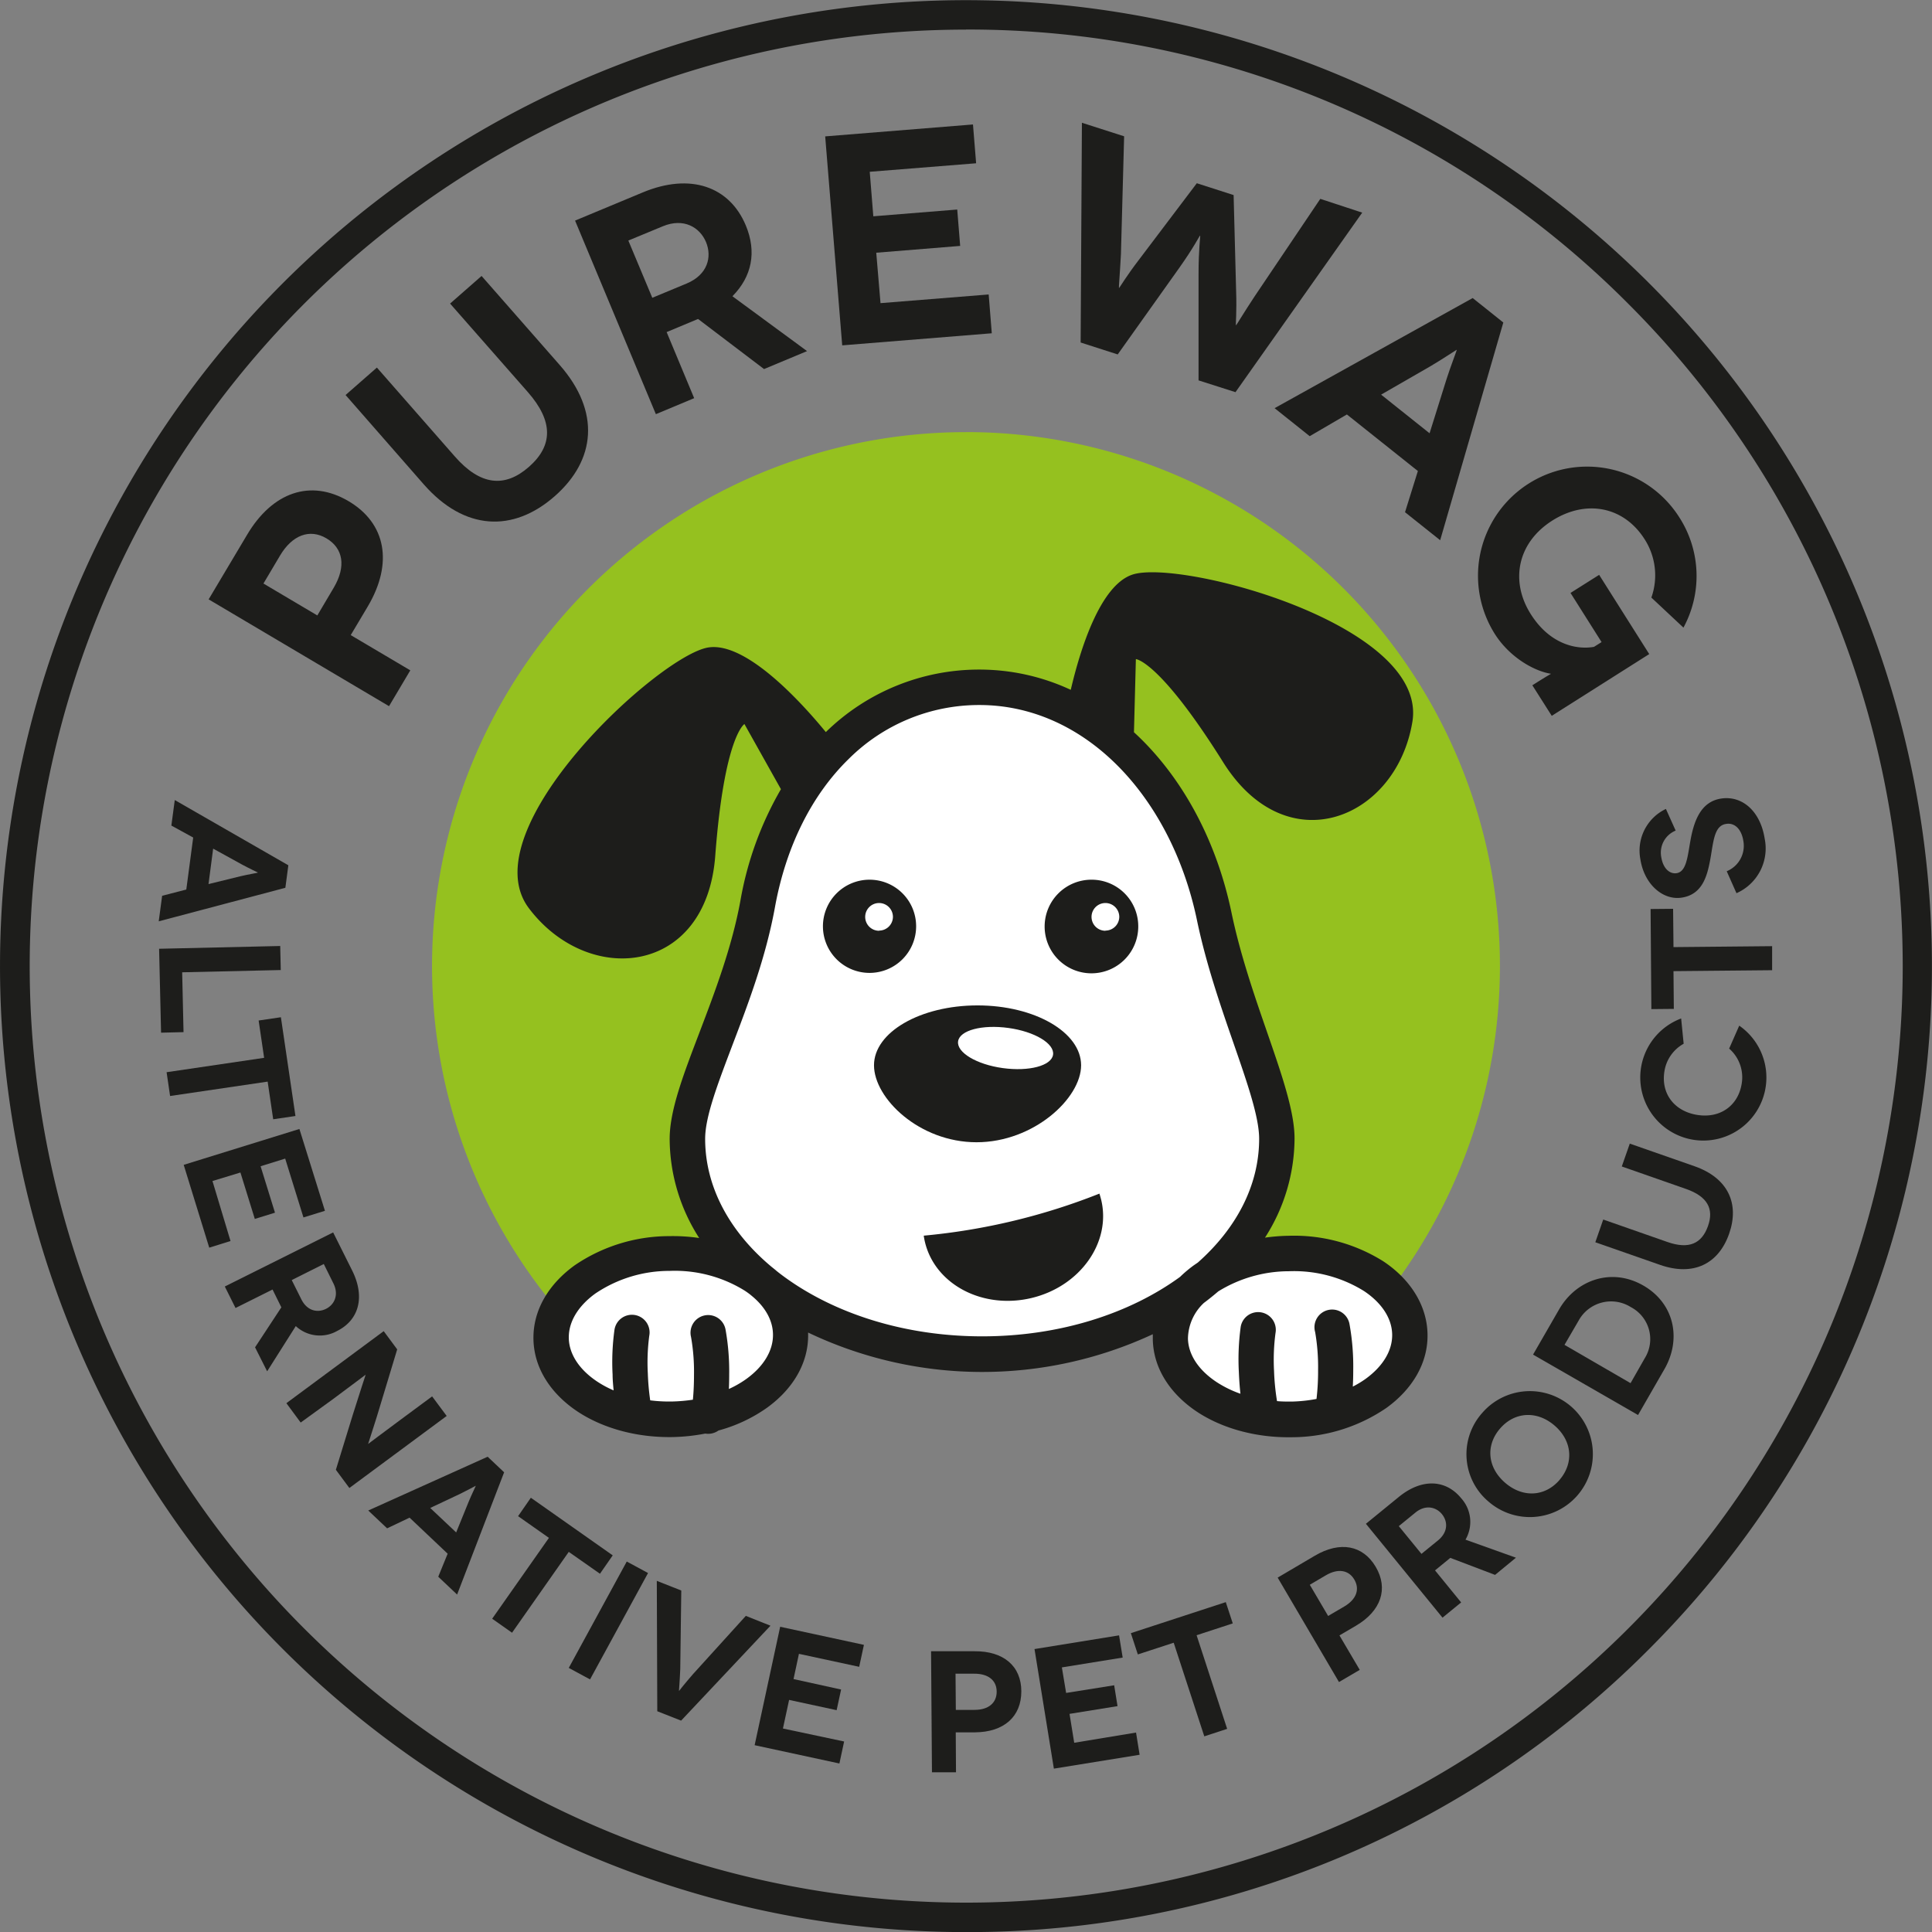 <svg id="Warstwa_1" data-name="Warstwa 1" xmlns="http://www.w3.org/2000/svg" viewBox="0 0 454.02 454.02"><rect x="0" y="0" width="454.02" height="454.02" fill="#808080" stroke="none"/><defs><style>.cls-1,.cls-4{fill:#1d1d1b;}.cls-2{fill:#95c11f;}.cls-2,.cls-3,.cls-4{fill-rule:evenodd;}.cls-3{fill:#fff;}</style></defs><title>purewag</title><path class="cls-1" d="M297.35,525A227,227,0,1,1,457.87,458.5,225.52,225.52,0,0,1,297.35,525Zm0-447.08A220.08,220.08,0,1,0,453,142.36,218.66,218.66,0,0,0,297.35,77.9Z" transform="translate(-70.34 -70.96)"/><path class="cls-1" d="M128.36,196.71c6-10.17,15-13.2,23.85-8s10.58,14.6,4.55,24.78l-4,6.72,14,8.28-5,8.42-42.39-25.1Zm20.42,12.34c2.94-5,2.21-9.25-1.73-11.58s-8.06-.76-10.92,4.08l-3.88,6.54,12.66,7.5Z" transform="translate(-70.34 -70.96)"/><path class="cls-1" d="M183.51,135.81l18.38,20.95c9.56,10.9,8.51,22.31-1.23,30.84s-21.17,8.09-30.73-2.81l-18.38-21,7.36-6.45,18.28,20.85c6,6.88,11.78,7.46,17.44,2.49s5.79-10.69-.24-17.57L176.11,142.3Z" transform="translate(-70.34 -70.96)"/><path class="cls-1" d="M249.89,157.69l-15.5-11.77-.52.21L227,149l6.47,15.53-9,3.76L205.48,122.8l15.93-6.63c11.17-4.65,20.38-1.39,24.2,7.78,2.59,6.23,1.43,12-3.15,16.63L260,153.47Zm-26.26-16.75,8.06-3.35c5-2.08,6-6.31,4.56-9.75s-5.22-5.76-10.16-3.7L218,127.49Z" transform="translate(-70.34 -70.96)"/><path class="cls-1" d="M302.68,140.16l.73,9.12-35.15,2.84-4-49.11,34.73-2.8.74,9.12-25,2,.84,10.46,19.72-1.59.69,8.55-19.72,1.6,1,11.85Z" transform="translate(-70.34 -70.96)"/><path class="cls-1" d="M390.46,120.93l-29.78,42.19L352,160.35l0-25c0-5.84.45-9,.39-9l-.07,0c-.07,0-1.5,2.85-4.88,7.6L333,154.25l-8.71-2.8.3-51.64,9.92,3.18-.75,27.7c-.24,4.65-.54,7.88-.47,7.91l.07,0c.06,0,1.7-2.78,4.62-6.58l13.61-18,8.65,2.78.59,22.58c.17,4.78-.13,8-.06,8l.06,0c.07,0,1.71-2.78,4.29-6.69l15.49-23Z" transform="translate(-70.34 -70.96)"/><path class="cls-1" d="M403.54,181.65l-16.68-13.29-8.74,5.1-8.25-6.58L416.42,141l7.2,5.75-14.84,51.16-8.26-6.58Zm2.75-8.87,4-12.77c.89-2.8,2.44-6.79,2.39-6.83l-.06,0c-.05,0-3.59,2.36-6.12,3.84L394.9,163.7Z" transform="translate(-70.34 -70.96)"/><path class="cls-1" d="M434.78,229.29c-4-.64-9.72-3.93-13.15-9.34A25.62,25.62,0,0,1,465,192.57a25.44,25.44,0,0,1,.95,25.88l-7.54-7.06a15.69,15.69,0,0,0-1.56-13.67c-4.93-7.79-13.8-9.43-21.71-4.43-8.27,5.23-9.95,14.29-5.06,22,4.51,7.14,10.81,8.41,14.85,7.68l1.78-1.12-7.3-11.55,6.73-4.25,11.77,18.62L435,239.18,430.44,232c3.45-2.19,4.32-2.65,4.38-2.69Z" transform="translate(-70.34 -70.96)"/><path class="cls-1" d="M114.12,280l1.62-12.22-5.13-2.81.8-6,26.69,15.33-.7,5.29-29.76,7.88.8-6Zm5.22-1.28,7.5-1.84c1.65-.4,4.09-.81,4.09-.85V276s-2.24-1.07-3.73-1.88l-6.77-3.73Z" transform="translate(-70.34 -70.96)"/><path class="cls-1" d="M113.47,313.51l-5.28.13-.46-19.72,28.46-.65.13,5.65-23.17.53Z" transform="translate(-70.34 -70.96)"/><path class="cls-1" d="M139.77,333.22l-5.23.77-1.3-8.85-22.93,3.38-.82-5.59,22.92-3.38-1.29-8.77,5.23-.77Z" transform="translate(-70.34 -70.96)"/><path class="cls-1" d="M124.51,362.6l-5,1.56-6-19.46,27.19-8.43,6,19.23-5.05,1.56-4.29-13.83-5.78,1.8,3.38,10.91-4.74,1.47-3.38-10.91-6.57,2Z" transform="translate(-70.34 -70.96)"/><path class="cls-1" d="M130.28,387.58l6.18-9.4c-.06-.11-.1-.18-.15-.29L134.39,374l-8.7,4.34-2.52-5.05,25.46-12.71,4.45,8.91c3.13,6.26,1.61,11.69-3.52,14.25a8.28,8.28,0,0,1-9.71-1.15l-6.73,10.63Zm8.62-15.8,2.25,4.51c1.4,2.81,3.87,3.21,5.8,2.25s3.11-3.24,1.73-6L146.43,368Z" transform="translate(-70.34 -70.96)"/><path class="cls-1" d="M175.31,403.71l-22.87,16.93-3.17-4.28,4-13c1.29-4.14,3-9.32,3-9.35l0,0s-3.27,2.47-7.81,5.84L141,405.26l-3.36-4.55,22.87-16.93,3.17,4.28-4,13.23c-.9,3.1-2.85,9-2.83,9l0,0s3.7-2.79,7.55-5.64l7.49-5.54Z" transform="translate(-70.34 -70.96)"/><path class="cls-1" d="M175.54,436.08l-8.95-8.47-5.28,2.51-4.43-4.19,28.06-12.64,3.87,3.66-11.05,28.73-4.43-4.19Zm2-5,2.91-7.15c.64-1.58,1.73-3.79,1.7-3.82l0,0s-2.18,1.18-3.71,1.92l-7,3.3Z" transform="translate(-70.34 -70.96)"/><path class="cls-1" d="M214.33,436.47l-3,4.32L204,435.65l-13.33,19L186,451.36l13.34-19-7.25-5.1,3-4.33Z" transform="translate(-70.34 -70.96)"/><path class="cls-1" d="M204,462.92l13.63-25,5,2.7-13.63,25Z" transform="translate(-70.34 -70.96)"/><path class="cls-1" d="M251.4,453l-21,22.31-5.6-2.21-.11-30.64,5.75,2.27-.24,18.44c-.12,3-.33,5.16-.29,5.17l0,0s1.34-1.74,3.32-4l12.38-13.65Z" transform="translate(-70.34 -70.96)"/><path class="cls-1" d="M268.71,480.21l-1.11,5.17-19.92-4.3,6-27.83,19.68,4.25-1.11,5.16-14.16-3.05-1.27,5.93L268,468l-1.05,4.85-11.17-2.41-1.45,6.72Z" transform="translate(-70.34 -70.96)"/><path class="cls-1" d="M299.35,459c6.83-.05,11,3.49,11,9.43s-4.07,9.58-10.9,9.63l-4.51,0,.06,9.39-5.65,0-.21-28.46Zm0,13.78c3.33,0,5.23-1.67,5.21-4.31s-2-4.21-5.28-4.19l-4.39,0,.07,8.5Z" transform="translate(-70.34 -70.96)"/><path class="cls-1" d="M337.31,478.11l.84,5.22L318,486.59l-4.55-28.1,19.87-3.22.85,5.22-14.29,2.31,1,6L332.17,467l.79,4.9-11.28,1.82,1.1,6.79Z" transform="translate(-70.34 -70.96)"/><path class="cls-1" d="M358.4,447.46l1.64,5-8.5,2.78,7.18,22-5.37,1.76-7.19-22-8.43,2.75-1.64-5Z" transform="translate(-70.34 -70.96)"/><path class="cls-1" d="M379.35,436.54c5.89-3.46,11.28-2.48,14.29,2.64S394.91,449.52,389,453l-3.89,2.28,4.77,8.1L385,466.24,370.59,441.7Zm6.89,11.95c2.87-1.69,3.7-4.06,2.36-6.34s-3.87-2.64-6.67-1l-3.79,2.23,4.31,7.33Z" transform="translate(-70.34 -70.96)"/><path class="cls-1" d="M421.68,441.06l-10.52-4-.25.21L407.57,440l6.14,7.53-4.38,3.58-18-22.06,7.72-6.3c5.41-4.42,11.05-4.14,14.68.31a8.29,8.29,0,0,1,1,9.72l11.86,4.24Zm-17.3-4.94,3.91-3.18c2.42-2,2.27-4.48.91-6.15s-3.84-2.33-6.24-.37l-3.9,3.18Z" transform="translate(-70.34 -70.96)"/><path class="cls-1" d="M418.66,403a14.8,14.8,0,1,1,1.5,20.85A14.55,14.55,0,0,1,418.66,403Zm18.15,15.76c3.44-4,3-9.21-1.13-12.78s-9.37-3.29-12.81.67-3,9.15,1.16,12.75S433.4,422.7,436.81,418.77Z" transform="translate(-70.34 -70.96)"/><path class="cls-1" d="M436.74,378.65c4.05-7,12.38-9.85,19.78-5.59s9,12.71,4.92,19.72l-6.16,10.71-24.67-14.2Zm20.12,11.49a8.48,8.48,0,0,0-3.26-12,8.7,8.7,0,0,0-12.28,3.16L438,387,453.52,396Z" transform="translate(-70.34 -70.96)"/><path class="cls-1" d="M453.34,339.71l15.2,5.31c7.91,2.77,10.62,8.8,8.15,15.86s-8.35,10.09-16.25,7.32l-15.2-5.31,1.86-5.34,15.12,5.29c5,1.74,8,.4,9.48-3.71s-.13-7-5.12-8.76l-15.12-5.29Z" transform="translate(-70.34 -70.96)"/><path class="cls-1" d="M466,316.24a9,9,0,0,0-4.53,6.54c-.82,5.26,2.41,9.35,7.75,10.19,5.51.86,9.63-2.32,10.42-7.35a8.94,8.94,0,0,0-2.95-8.24l2.37-5.39a14.82,14.82,0,1,1-13.65-1.69Z" transform="translate(-70.34 -70.96)"/><path class="cls-1" d="M458.23,284.58l5.29-.05.09,9,23.18-.22,0,5.65-23.18.22.08,8.87-5.28.05Z" transform="translate(-70.34 -70.96)"/><path class="cls-1" d="M464.12,266.15a5.59,5.59,0,0,0-3.38,6.25c.41,2.57,1.91,4,3.6,3.76,2.25-.36,2.55-3.66,3.2-7.38.76-4.32,2.19-9.36,7.22-10.15s9.28,3,10.28,9.41a11.49,11.49,0,0,1-6.63,12.82l-2.29-5.16a6.45,6.45,0,0,0,3.91-7.11c-.48-3-2.21-4.35-4.1-4-2.85.44-2.93,4.37-3.72,8.57-.68,3.52-1.75,8-6.65,8.74-4.38.69-8.8-3.06-9.73-9a10.83,10.83,0,0,1,6-11.84Z" transform="translate(-70.34 -70.96)"/><path class="cls-2" d="M297.35,172.51A125.47,125.47,0,0,0,220,396.78c6.35-13.23,37.52-23.28,75.05-23.28,40.08,0,72.91,11.46,76,26a125.46,125.46,0,0,0-73.7-227Z" transform="translate(-70.34 -70.96)"/><path class="cls-3" d="M300.51,232.44c26.93,0,48.75,23,55.17,53.85,4.47,21.45,14.73,41.42,14.73,52.25,0,27.93-31,50.57-69.26,50.57s-69.25-22.64-69.25-50.57c0-12,12.32-32.3,16.51-55.24,5.58-30.55,26.08-50.86,52.1-50.86" transform="translate(-70.34 -70.96)"/><path class="cls-4" d="M328.7,351.46c.16.48.3,1,.42,1.46,2.39,10-4.94,20.34-16.37,23.07s-22.66-3.15-25.05-13.16c-.12-.5-.21-1-.28-1.49a148.84,148.84,0,0,0,41.28-9.88" transform="translate(-70.34 -70.96)"/><path class="cls-3" d="M373.42,367.16c15.29,0,27.68,8.28,27.68,18.5s-12.39,18.5-27.68,18.5-27.67-8.28-27.67-18.5,12.39-18.5,27.67-18.5" transform="translate(-70.34 -70.96)"/><path class="cls-4" d="M274.68,277.69a10.95,10.95,0,1,0,10.95,10.95A10.94,10.94,0,0,0,274.68,277.69Zm2.25,12a3.26,3.26,0,1,1,3.25-3.25A3.26,3.26,0,0,1,276.93,289.65Z" transform="translate(-70.34 -70.96)"/><path class="cls-4" d="M300.06,307.23c-13.44,0-24.33,6.3-24.33,14.07s10.65,18.09,24.09,18.09,24.58-10.33,24.58-18.09S313.5,307.23,300.06,307.23Zm17.75,11.58c-.36,2.6-5.65,4-11.82,3.15s-10.86-3.68-10.5-6.28,5.66-4,11.83-3.15S318.18,316.2,317.81,318.81Z" transform="translate(-70.34 -70.96)"/><path class="cls-4" d="M326.89,277.69a11,11,0,1,0,10.94,10.95A10.95,10.95,0,0,0,326.89,277.69Zm3.22,12a3.26,3.26,0,1,1,3.26-3.25A3.26,3.26,0,0,1,330.11,289.65Z" transform="translate(-70.34 -70.96)"/><path class="cls-3" d="M227.63,365.52c-15.54.31-28,9.26-27.76,20s13,19.2,28.52,18.9,28-9.26,27.75-20-13-19.21-28.51-18.91" transform="translate(-70.34 -70.96)"/><path class="cls-3" d="M373.12,365.52c-15.54.31-28,9.26-27.75,20s13,19.2,28.52,18.9,28-9.26,27.75-20-13-19.21-28.52-18.91" transform="translate(-70.34 -70.96)"/><path class="cls-1" d="M395.42,367.37a39.45,39.45,0,0,0-22.3-6v0h0l-.08,0a43.86,43.86,0,0,0-5.43.44,43.37,43.37,0,0,0,6.95-23.29c0-6.38-3-15-6.49-25.1-2.94-8.5-6.27-18.11-8.33-28-3.43-16.49-11.09-30.89-21.55-41.09-.45-.44-.91-.87-1.37-1.29l.45-17.19s5.51.3,20.51,24.23,40.7,13.35,44.47-9.49S347.58,202.26,336.44,206c-7.62,2.55-12.29,17.73-14.47,27.07a50.85,50.85,0,0,0-21.46-4.76A51.5,51.5,0,0,0,264.41,243c-5.47-6.67-18.66-21.34-27.65-19.88-11.59,1.9-56.08,42.83-42.12,61.29s41.65,15.86,43.78-12.3,6.86-31,6.86-31l8.58,15.31a79.28,79.28,0,0,0-9.52,26.18c-2,11-6.08,21.66-9.63,31-3.75,9.84-7,18.26-7,25a43.38,43.38,0,0,0,6.94,23.29,43.06,43.06,0,0,0-7.06-.44v0h0l-.08,0a39.53,39.53,0,0,0-22.12,6.86c-6.08,4.39-9.79,10.49-9.69,17.28h0l0,.08c.13,6.82,4.08,12.81,10.36,17,5.8,3.84,13.69,6.14,22.3,6h.08a45,45,0,0,0,7.64-.82,4.14,4.14,0,0,0,3.1-.72,36,36,0,0,0,11.38-5.33c6.11-4.4,9.82-10.54,9.69-17.36,0-.11,0-.22,0-.33a95,95,0,0,0,81,.39c0,.37,0,.75,0,1.13h0l0,.08c.13,6.82,4.09,12.81,10.36,17,5.8,3.84,13.69,6.14,22.3,6H374a39.53,39.53,0,0,0,22.12-6.87c6.11-4.4,9.82-10.54,9.69-17.36S401.7,371.54,395.42,367.37ZM245.75,395a24.5,24.5,0,0,1-4.12,2.37c.05-1.1.07-2.23.07-3.34a55.78,55.78,0,0,0-.86-10.64,4.15,4.15,0,1,0-8.11,1.75,47,47,0,0,1,.7,8.89c0,2-.08,4-.26,5.86a39,39,0,0,1-4.78.42h-.09a34.89,34.89,0,0,1-5.16-.27,57.24,57.24,0,0,1-.56-6.29v0a47.55,47.55,0,0,1,.34-8.89,4.15,4.15,0,1,0-8.17-1.46A55.46,55.46,0,0,0,214.3,394c0,1.23.13,2.48.24,3.7a24.1,24.1,0,0,1-3.87-2.08c-4-2.66-6.55-6.24-6.66-10.13h0v-.08c-.08-3.93,2.32-7.64,6.25-10.48a31.13,31.13,0,0,1,17.36-5.31v0h0l.08,0a31.18,31.18,0,0,1,17.63,4.63c.49.32.95.65,1.39,1l.69.58c2.82,2.45,4.52,5.44,4.58,8.64C252.08,388.43,249.69,392.15,245.75,395Zm101.94-24c-11.85,8.65-28.3,14-46.54,14s-34.69-5.35-46.53-14c-.6-.44-1.18-.88-1.75-1.34-.39-.34-.8-.67-1.22-1-9.71-8.11-15.6-18.63-15.6-30.08,0-5.24,3-13,6.42-22.05,3.65-9.58,7.84-20.54,10-32.46,2.64-14.44,8.77-26.41,17.28-34.72a43.38,43.38,0,0,1,30.75-12.71c12.1,0,23.12,5.11,31.91,13.69,9.28,9.06,16.11,22,19.21,36.84,2.14,10.3,5.58,20.23,8.62,29,3.24,9.35,6,17.32,6,22.41,0,11-5.41,21.11-14.41,29.08l-.92.63a29.28,29.28,0,0,0-3.21,2.69Zm43.56,24a23.6,23.6,0,0,1-3,1.81c.07-1.3.1-2.63.1-3.94a55.89,55.89,0,0,0-.86-10.65A4.15,4.15,0,1,0,379.4,384a47.86,47.86,0,0,1,.69,8.89,56,56,0,0,1-.37,6.82,35.29,35.29,0,0,1-5.83.62h-.09c-1.14,0-2.26,0-3.36-.11a55.41,55.41,0,0,1-.7-7.11,47.75,47.75,0,0,1,.35-8.92,4.15,4.15,0,1,0-8.18-1.46,56.34,56.34,0,0,0-.44,10.67c.07,1.71.19,3.44.37,5.09a25.81,25.81,0,0,1-5.67-2.79c-4-2.66-6.55-6.24-6.66-10.13h0v-.08a11.7,11.7,0,0,1,3.74-8.34c1.17-.87,2.29-1.78,3.38-2.71a31.67,31.67,0,0,1,16.49-4.74v0h0l.09,0a31.2,31.2,0,0,1,17.63,4.63c4.05,2.68,6.59,6.3,6.66,10.22S395.19,392.15,391.25,395Z" transform="translate(-70.34 -70.96)"/></svg>